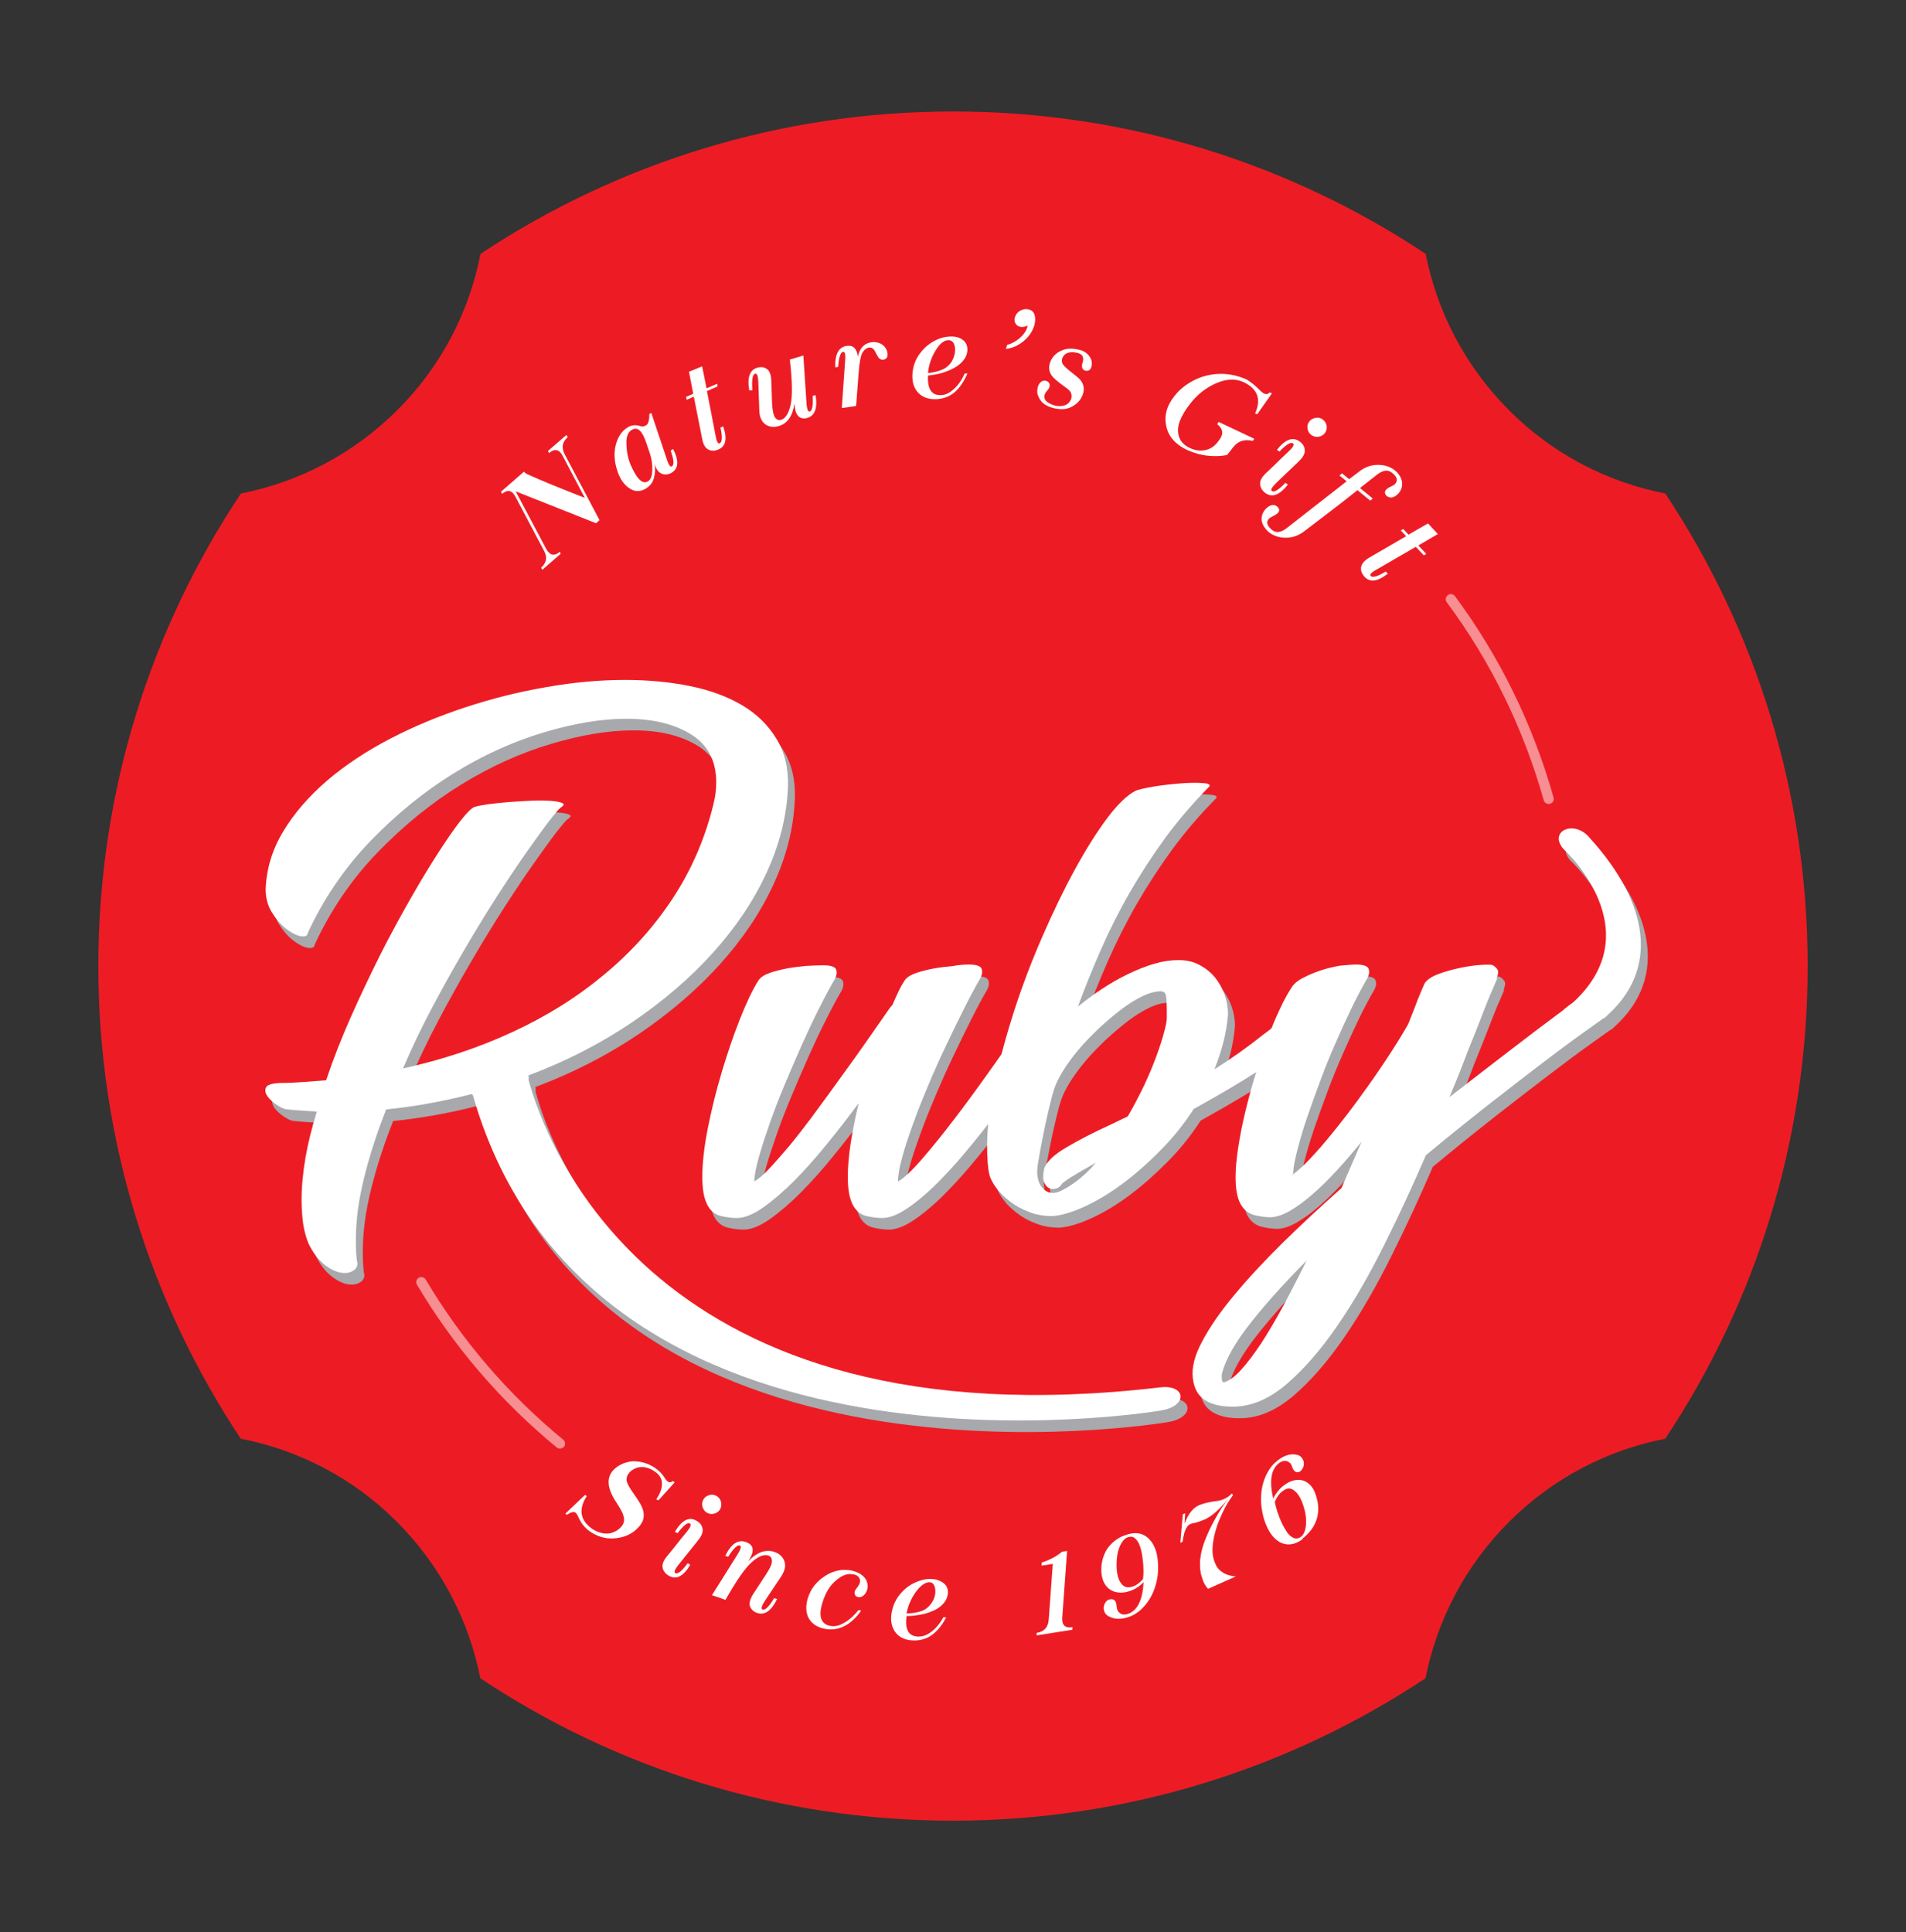 <?xml version="1.0" encoding="utf-8"?>
<!-- Generator: Adobe Illustrator 26.4.1, SVG Export Plug-In . SVG Version: 6.00 Build 0)  -->
<svg version="1.1" id="Layer_1" xmlns="http://www.w3.org/2000/svg" xmlns:xlink="http://www.w3.org/1999/xlink" x="0px" y="0px"
	 viewBox="0 0 98.65 100" style="enable-background:new 0 0 98.65 100;" xml:space="preserve">
<rect x="0" y="0" width="98.65" height="100" fill="#333333" stroke="none"/>
<style type="text/css">
	.st0{fill:#ED1C24;}
	.st1{fill:#FFFFFF;}
	.st2{fill:#A7A9AC;}
	.st3{opacity:0.5;fill:#FFFFFF;}
</style>
<g>
	<g>
		<path class="st0" d="M78.1,78.77c2.3-2.3,5.13-3.73,8.09-4.31c4.66-7.01,7.37-15.42,7.37-24.46s-2.72-17.45-7.37-24.46
			c-2.97-0.58-5.8-2.01-8.09-4.31s-3.73-5.13-4.31-8.09c-7.01-4.66-15.42-7.37-24.46-7.37s-17.45,2.72-24.46,7.37
			c-0.58,2.97-2.01,5.8-4.31,8.09s-5.13,3.73-8.09,4.31C7.8,32.55,5.09,40.96,5.09,50s2.72,17.45,7.37,24.46
			c2.97,0.58,5.8,2.01,8.09,4.31s3.73,5.13,4.31,8.09c7.01,4.66,15.42,7.37,24.46,7.37s17.45-2.72,24.46-7.37
			C74.37,83.9,75.8,81.07,78.1,78.77z"/>
		<g>
			<path class="st1" d="M27.12,24.41c0.04,0.06,0.12,0.12,0.26,0.17c0.6,0.28,1.57,0.67,2.89,1.19l-1.15-2.18
				c-0.18-0.34-0.41-0.39-0.7-0.14l-0.06-0.11l0.96-0.83l0.06,0.12c-0.28,0.24-0.33,0.53-0.16,0.87l1.81,3.42l-0.18,0.16l-4.16-1.65
				l1.58,2.98c0.19,0.34,0.42,0.39,0.7,0.15l0.05,0.1l-0.95,0.83l-0.06-0.11c0.28-0.25,0.33-0.54,0.15-0.87l-1.48-2.8
				c-0.18-0.34-0.41-0.39-0.69-0.15l-0.06-0.11L27.12,24.41z"/>
			<path class="st1" d="M33.16,22.06c0.09,0.03,0.19,0.01,0.3-0.06c0.1-0.07,0.15-0.26,0.15-0.57l0.1-0.06l0.79,2.36
				c0.09,0.3,0.18,0.44,0.26,0.41c0.14-0.05,0.13-0.33-0.05-0.82l0.13-0.08c0.32,0.63,0.28,1.04-0.12,1.25
				c-0.16,0.08-0.33,0.09-0.49,0.02c-0.16-0.08-0.28-0.25-0.35-0.51c0.05,0.26,0.03,0.51-0.04,0.76c-0.07,0.24-0.22,0.42-0.45,0.55
				c-0.28,0.15-0.55,0.14-0.8-0.03c-0.29-0.18-0.5-0.49-0.64-0.92c-0.16-0.48-0.18-0.92-0.08-1.33c0.11-0.42,0.31-0.72,0.6-0.9
				C32.66,22,32.9,21.97,33.16,22.06z M32.42,22.86c0,0.34,0.04,0.66,0.13,0.96c0.1,0.29,0.23,0.56,0.4,0.82
				c0.18,0.26,0.36,0.37,0.53,0.3c0.18-0.07,0.27-0.26,0.28-0.58c0.01-0.32-0.03-0.61-0.12-0.88l-0.21-0.62
				c-0.2-0.57-0.44-0.78-0.71-0.62C32.53,22.33,32.43,22.54,32.42,22.86z"/>
			<path class="st1" d="M36.34,18.96l0.23,1.14l0.55-0.24L37.14,20l-0.55,0.24l0.44,2.27c0.05,0.31,0.12,0.46,0.2,0.44
				c0.15-0.04,0.17-0.31,0.06-0.82l0.14-0.06c0.23,0.66,0.13,1.06-0.29,1.21c-0.18,0.07-0.34,0.06-0.49-0.02
				c-0.15-0.08-0.26-0.27-0.31-0.56l-0.43-2.17l-0.37,0.16l-0.03-0.15l0.37-0.16l-0.22-1.14L36.34,18.96z"/>
			<path class="st1" d="M41.12,20.87c-0.09,0.65-0.36,1.05-0.81,1.18c-0.27,0.08-0.5,0.05-0.7-0.09c-0.19-0.14-0.3-0.38-0.31-0.71
				l-0.05-1.44c-0.01-0.32-0.06-0.48-0.15-0.47c-0.15,0.02-0.2,0.3-0.16,0.86l-0.16,0.01c-0.12-0.7,0.03-1.09,0.46-1.19
				c0.19-0.04,0.34-0.01,0.47,0.09c0.13,0.1,0.2,0.3,0.21,0.6l0.04,1.16c0.02,0.39,0.08,0.65,0.18,0.77
				c0.09,0.11,0.21,0.13,0.36,0.06c0.19-0.1,0.33-0.35,0.42-0.75c0.1-0.44,0.09-1.22-0.04-2.34l0.7-0.21l0.16,2.44
				c0.02,0.31,0.07,0.46,0.15,0.46c0.15-0.01,0.2-0.28,0.17-0.81l0.15-0.04c0.12,0.71-0.05,1.11-0.5,1.2
				C41.34,21.7,41.14,21.45,41.12,20.87z"/>
			<path class="st1" d="M44.4,18.46c0.08-0.36,0.25-0.6,0.52-0.7c0.16-0.06,0.31-0.07,0.46-0.04c0.16,0.03,0.29,0.1,0.39,0.21
				c0.08,0.09,0.14,0.19,0.16,0.32c0.02,0.11,0.01,0.19-0.03,0.26c-0.04,0.06-0.11,0.1-0.21,0.11c-0.08,0-0.14-0.03-0.2-0.09
				c-0.03-0.04-0.08-0.11-0.13-0.21c-0.06-0.13-0.11-0.21-0.15-0.25c-0.07-0.07-0.15-0.1-0.23-0.08c-0.13,0.02-0.24,0.1-0.33,0.24
				c-0.1,0.16-0.17,0.52-0.21,1.08l-0.13,1.7l-0.74,0.11l0.17-2.43c0.03-0.31,0-0.47-0.08-0.48c-0.15-0.01-0.24,0.25-0.28,0.78
				l-0.15,0.02c-0.02-0.68,0.18-1.06,0.61-1.11C44.17,17.86,44.35,18.05,44.4,18.46z"/>
			<path class="st1" d="M49.8,17.57c0.18,0.12,0.27,0.29,0.27,0.52c0,0.2-0.07,0.39-0.2,0.55c-0.12,0.16-0.29,0.3-0.5,0.41
				c-0.2,0.11-0.41,0.19-0.64,0.26c-0.22,0.06-0.46,0.1-0.7,0.13c-0.03,0.61,0.14,0.95,0.51,1c0.27,0.04,0.52-0.04,0.74-0.23
				c0.26-0.2,0.48-0.5,0.65-0.88l0.14,0c-0.18,0.42-0.4,0.75-0.67,0.98c-0.27,0.22-0.59,0.34-0.97,0.35
				c-0.43,0.01-0.76-0.13-0.98-0.42c-0.21-0.28-0.27-0.65-0.2-1.1c0.07-0.44,0.29-0.83,0.66-1.18c0.17-0.15,0.36-0.28,0.58-0.38
				c0.22-0.1,0.43-0.15,0.63-0.16C49.4,17.4,49.63,17.45,49.8,17.57z M48.4,18.18c-0.21,0.35-0.33,0.73-0.37,1.13
				c0.28-0.03,0.53-0.09,0.74-0.18c0.21-0.09,0.38-0.24,0.5-0.44c0.15-0.28,0.2-0.54,0.14-0.79c-0.06-0.22-0.18-0.31-0.36-0.29
				C48.83,17.62,48.61,17.82,48.4,18.18z"/>
			<path class="st1" d="M53.15,16c0.11,0.01,0.19,0.04,0.26,0.09c0.12,0.1,0.17,0.25,0.17,0.46c-0.01,0.21-0.07,0.43-0.2,0.64
				c-0.14,0.24-0.34,0.44-0.58,0.6c-0.23,0.15-0.48,0.24-0.74,0.27l0.07-0.21c0.19-0.05,0.37-0.14,0.53-0.26
				c0.18-0.13,0.32-0.28,0.41-0.43c0.04-0.06,0.07-0.13,0.1-0.22c0.02-0.08,0-0.1-0.06-0.06c-0.08,0.03-0.17,0.05-0.25,0.04
				c-0.13-0.01-0.22-0.06-0.29-0.16c-0.07-0.1-0.08-0.22-0.04-0.34c0.04-0.14,0.12-0.24,0.24-0.32C52.9,16.02,53.02,15.99,53.15,16z
				"/>
			<path class="st1" d="M56.36,18.41c0.09,0.11,0.14,0.23,0.15,0.36c0.01,0.1-0.01,0.2-0.05,0.29c-0.05,0.1-0.13,0.14-0.25,0.13
				c-0.13-0.02-0.2-0.1-0.21-0.22c0-0.05,0-0.11,0.03-0.2c0.03-0.09,0.04-0.17,0.03-0.21c0-0.08-0.03-0.14-0.07-0.18
				c-0.08-0.08-0.2-0.12-0.35-0.14c-0.29-0.04-0.49,0.03-0.61,0.2c-0.08,0.13-0.09,0.26-0.04,0.38c0.06,0.1,0.2,0.24,0.44,0.43
				c0.26,0.2,0.43,0.34,0.49,0.42c0.21,0.26,0.23,0.55,0.06,0.89c-0.13,0.24-0.34,0.43-0.64,0.55c-0.18,0.07-0.4,0.09-0.67,0.04
				c-0.34-0.06-0.59-0.18-0.75-0.35c-0.1-0.12-0.17-0.24-0.21-0.37c-0.04-0.12-0.03-0.26,0.01-0.42c0.04-0.12,0.1-0.2,0.18-0.26
				c0.07-0.05,0.15-0.06,0.24-0.04c0.07,0.02,0.13,0.06,0.16,0.12c0.04,0.05,0.04,0.13,0.01,0.22c-0.02,0.06-0.06,0.12-0.14,0.2
				c-0.06,0.07-0.09,0.14-0.11,0.21c-0.02,0.08,0,0.16,0.04,0.24c0.06,0.09,0.18,0.17,0.35,0.24c0.2,0.08,0.39,0.1,0.57,0.06
				c0.17-0.03,0.29-0.12,0.37-0.25c0.07-0.11,0.09-0.22,0.06-0.35c-0.01-0.08-0.07-0.17-0.18-0.26c-0.04-0.03-0.17-0.13-0.4-0.3
				c-0.12-0.09-0.23-0.18-0.32-0.27c-0.28-0.27-0.32-0.59-0.14-0.95c0.12-0.22,0.3-0.38,0.54-0.48c0.25-0.11,0.53-0.12,0.84-0.05
				C56.04,18.13,56.23,18.24,56.36,18.41z"/>
			<path class="st1" d="M65.24,20.23c0.19,0.19,0.35,0.22,0.48,0.08l0.11,0.05l-0.76,1.08l-0.11-0.04c0.33-0.73,0.14-1.27-0.59-1.62
				c-0.4-0.19-0.88-0.18-1.41,0.05c-0.52,0.22-0.97,0.57-1.35,1.05c-0.25,0.32-0.43,0.62-0.55,0.92c-0.1,0.28-0.12,0.54-0.04,0.8
				c0.08,0.25,0.26,0.44,0.55,0.58c0.27,0.13,0.53,0.17,0.79,0.12c0.26-0.05,0.47-0.18,0.64-0.39l0.1-0.13
				c0.24-0.31,0.21-0.58-0.1-0.83l0.08-0.11l1.84,0.87l-0.08,0.11c-0.42-0.1-0.75,0-1,0.31l-0.33,0.42
				c-0.31,0.06-0.63,0.07-0.95,0.04c-0.36-0.03-0.72-0.13-1.07-0.28c-0.62-0.28-1-0.69-1.12-1.23c-0.13-0.54,0.01-1.08,0.43-1.6
				c0.26-0.33,0.6-0.6,1.02-0.81c0.4-0.2,0.84-0.31,1.32-0.32c0.47-0.01,0.93,0.09,1.38,0.29C64.72,19.76,64.97,19.95,65.24,20.23z"
				/>
			<path class="st1" d="M66.69,23.37c0.23-0.21,0.31-0.35,0.24-0.41c-0.1-0.11-0.34,0.03-0.71,0.41l-0.13-0.09
				c0.44-0.55,0.83-0.69,1.19-0.42c0.15,0.11,0.24,0.26,0.25,0.43c0.02,0.17-0.08,0.37-0.3,0.58l-1.17,1.12
				c-0.22,0.22-0.31,0.35-0.24,0.41c0.11,0.11,0.34-0.03,0.71-0.41l0.13,0.09c-0.44,0.55-0.83,0.7-1.19,0.42
				c-0.15-0.12-0.23-0.26-0.25-0.43c-0.02-0.18,0.08-0.37,0.3-0.58c0.33-0.31,0.59-0.56,0.78-0.75L66.69,23.37z M68.59,22.39
				c-0.07,0.11-0.18,0.18-0.32,0.21c-0.14,0.03-0.26,0-0.38-0.07c-0.11-0.08-0.18-0.18-0.21-0.32c-0.03-0.14-0.01-0.26,0.07-0.37
				c0.07-0.11,0.18-0.18,0.32-0.21c0.14-0.03,0.26-0.01,0.38,0.07c0.11,0.08,0.18,0.18,0.21,0.32
				C68.69,22.15,68.66,22.28,68.59,22.39z"/>
			<path class="st1" d="M67.54,27.47c-0.3,0.24-0.63,0.36-0.98,0.36c-0.34,0-0.63-0.09-0.88-0.28c-0.14-0.12-0.25-0.26-0.32-0.41
				c-0.06-0.14-0.08-0.28-0.05-0.43c0.04-0.15,0.1-0.27,0.21-0.38c0.09-0.09,0.18-0.15,0.28-0.18c0.12-0.03,0.22-0.01,0.32,0.08
				c0.09,0.09,0.11,0.17,0.06,0.26c-0.04,0.08-0.14,0.15-0.29,0.22c-0.1,0.05-0.18,0.1-0.22,0.14c-0.06,0.08-0.09,0.15-0.08,0.23
				c0.02,0.12,0.11,0.24,0.25,0.35c0.21,0.17,0.47,0.13,0.76-0.1l3.1-2.42l-0.37-0.3l0.13-0.11l0.37,0.3l0.5-0.38
				c0.3-0.24,0.63-0.36,0.98-0.36c0.35,0,0.64,0.09,0.88,0.28c0.15,0.12,0.26,0.26,0.32,0.41c0.06,0.14,0.08,0.28,0.05,0.43
				c-0.03,0.15-0.1,0.28-0.2,0.38c-0.09,0.09-0.18,0.15-0.28,0.18c-0.12,0.03-0.22,0-0.32-0.08c-0.08-0.09-0.1-0.17-0.06-0.26
				c0.04-0.07,0.14-0.15,0.29-0.22c0.11-0.05,0.18-0.09,0.22-0.14c0.07-0.07,0.09-0.15,0.08-0.23c-0.01-0.12-0.1-0.23-0.25-0.35
				c-0.21-0.16-0.46-0.13-0.76,0.1l-0.89,0.7l0.66,0.54l-0.13,0.11l-0.66-0.54l-0.94,0.74L67.54,27.47z"/>
			<path class="st1" d="M74.42,27.64l-1.01,0.59l0.41,0.44l-0.13,0.07l-0.41-0.44l-2,1.16c-0.28,0.15-0.39,0.26-0.35,0.33
				c0.08,0.13,0.35,0.06,0.79-0.21l0.11,0.11c-0.55,0.43-0.96,0.47-1.24,0.12c-0.12-0.15-0.17-0.3-0.14-0.47
				c0.03-0.17,0.17-0.33,0.42-0.48l1.91-1.11l-0.28-0.3l0.13-0.07l0.27,0.29l1.01-0.58L74.42,27.64z"/>
		</g>
		<g>
			<path class="st0" d="M85.96,49.27c0.14-2.08-0.86-4.36-2.88-6.58c-0.53-0.64-1.32-0.97-2.06-0.84c-0.62,0.1-1.11,0.49-1.3,1.04
				c-0.2,0.57-0.05,1.21,0.42,1.75l0.08,0.08c0.02,0.02,1.99,1.85,1.84,3.9c-0.06,0.89-0.54,1.74-1.41,2.53
				c-0.12,0.08-0.24,0.17-0.36,0.27c-0.1,0.09-0.2,0.16-0.31,0.25c-0.15,0.11-0.32,0.24-0.5,0.37l-2.02,1.39
				c0.08-0.21,0.16-0.41,0.24-0.61c0.24-0.61,0.48-1.18,0.71-1.72l0.09-0.2v-0.14c0.04-0.14,0.06-0.29,0.06-0.44
				c0-0.13-0.02-0.28-0.08-0.44l-0.01-0.28h-0.13c-0.11-0.17-0.29-0.35-0.54-0.51l-0.12-0.08l-0.13-0.04
				c-0.24-0.08-0.53-0.1-1.01-0.06c-0.36,0.03-0.75,0.08-1.18,0.17c-0.43,0.09-0.86,0.2-1.26,0.35c-0.56,0.21-0.96,0.48-1.22,0.84
				l-0.04,0.06c-0.05,0.08-0.09,0.16-0.27,0.59c-0.12,0.28-0.24,0.58-0.34,0.87c-0.09,0.23-0.2,0.49-0.3,0.76
				c-0.01,0.02-0.03,0.04-0.04,0.07c-0.29,0.51-0.65,1.07-1.05,1.67c-0.39,0.59-0.83,1.21-1.29,1.85c-0.12,0.17-0.25,0.34-0.37,0.5
				c0.04-0.12,0.09-0.24,0.14-0.36c0.25-0.66,0.51-1.3,0.78-1.91c0.27-0.61,0.54-1.21,0.82-1.79c0.27-0.55,0.52-1.03,0.76-1.43
				c0.29-0.53,0.25-0.99,0.15-1.3c-0.14-0.44-0.54-0.97-1.66-0.97c-0.31,0-0.65,0.04-1.06,0.11c-0.38,0.07-0.76,0.17-1.13,0.29
				c-0.38,0.12-0.73,0.27-1.04,0.43c-0.41,0.21-0.71,0.45-0.94,0.78c-0.24,0.36-0.48,0.79-0.73,1.32c-0.12,0.26-0.24,0.54-0.36,0.83
				c-0.08,0.06-0.16,0.13-0.23,0.19c-0.02,0.02-0.05,0.04-0.07,0.06c0.01-0.09,0.02-0.18,0.02-0.26l0-0.08
				c0-0.47-0.08-0.94-0.25-1.39c-0.16-0.45-0.39-0.85-0.68-1.2c-0.3-0.36-0.68-0.67-1.12-0.9c-0.86-0.46-1.96-0.48-3.13-0.14
				c-0.47,0.14-0.96,0.33-1.44,0.56c0.41-0.92,0.88-1.84,1.39-2.74c0.54-0.94,1.14-1.86,1.79-2.75c0.64-0.87,1.35-1.71,2.09-2.45
				c0.35-0.33,0.48-0.8,0.33-1.23c-0.17-0.49-0.6-0.75-1.26-0.8c-0.38-0.03-0.83-0.02-1.36,0.02c-0.5,0.04-1.01,0.1-1.49,0.18
				c-0.73,0.12-0.99,0.21-1.18,0.3c-0.58,0.29-1.18,0.85-1.83,1.72c-0.57,0.76-1.16,1.69-1.75,2.78c-0.58,1.07-1.16,2.26-1.72,3.55
				c-0.56,1.29-1.07,2.62-1.49,3.94c-0.23,0.7-0.43,1.39-0.61,2.06c-0.19,0.27-0.38,0.54-0.59,0.84c-0.45,0.64-0.93,1.29-1.41,1.92
				c0.04-0.1,0.08-0.2,0.12-0.3c0.29-0.69,0.59-1.37,0.91-2.03c0.31-0.66,0.62-1.29,0.91-1.87c0.29-0.57,0.55-1.05,0.79-1.47
				c0.3-0.53,0.25-1,0.16-1.3c-0.14-0.44-0.54-0.97-1.66-0.97c-0.26,0-0.58,0.01-0.94,0.04c-0.37,0.03-0.75,0.07-1.12,0.14
				c-0.37,0.07-0.72,0.16-1.04,0.27c-0.48,0.16-0.84,0.41-1.11,0.78c-0.14,0.21-0.27,0.45-0.39,0.7c-0.09,0.19-0.18,0.39-0.28,0.61
				c-0.1,0.13-0.21,0.29-0.35,0.48c-0.16,0.23-0.34,0.5-0.57,0.83c-0.28,0.41-0.59,0.86-0.95,1.36c-0.36,0.51-0.74,1.03-1.13,1.57
				c-0.25,0.34-0.5,0.69-0.75,1.03c0.03-0.06,0.05-0.13,0.08-0.19c0.29-0.69,0.58-1.36,0.87-2.02c0.29-0.65,0.59-1.28,0.88-1.85
				c0.29-0.57,0.55-1.06,0.79-1.47c0.29-0.53,0.25-1,0.16-1.3c-0.14-0.44-0.53-0.97-1.66-0.97c-0.26,0-0.58,0.01-0.94,0.04
				c-0.37,0.03-0.75,0.07-1.12,0.14c-0.37,0.07-0.72,0.16-1.04,0.27c-0.48,0.16-0.84,0.41-1.08,0.73l-0.04,0.06
				c-0.36,0.56-0.71,1.29-1.07,2.22c-0.35,0.89-0.67,1.84-0.97,2.84c-0.3,1.01-0.55,2.02-0.74,3.01c-0.2,1.03-0.3,1.94-0.3,2.7
				c0,0.37,0.02,0.69,0.07,0.97c0.05,0.34,0.15,0.66,0.3,0.95c0.31,0.59,0.8,0.98,1.41,1.12c0.39,0.09,0.72,0.13,1.03,0.13
				c0.62,0,1.26-0.24,1.96-0.72c0.56-0.39,1.16-0.9,1.76-1.5c0.33-0.33,0.66-0.68,0.99-1.06c0,0.04,0,0.08,0,0.12
				c0,0.36,0.02,0.69,0.07,0.97c0.05,0.35,0.15,0.66,0.3,0.95c0.31,0.59,0.8,0.98,1.41,1.12c0.39,0.09,0.72,0.13,1.03,0.13
				c0.57,0,1.15-0.2,1.79-0.61c0.51-0.33,1.05-0.77,1.6-1.3c0.37-0.36,0.75-0.77,1.14-1.2c0.02,0.08,0.03,0.16,0.05,0.24
				c0.09,0.3,0.26,0.62,0.51,0.95c0.24,0.31,0.54,0.61,0.89,0.88c0.36,0.27,0.77,0.5,1.24,0.68c0.49,0.19,1.04,0.29,1.61,0.29h0.05
				l0.05,0c0.61-0.06,1.27-0.25,2.01-0.6c0.69-0.32,1.4-0.75,2.12-1.27c0.71-0.52,1.41-1.13,2.09-1.83c0.63-0.64,1.2-1.34,1.71-2.09
				c0.26-0.15,0.53-0.3,0.8-0.45c-0.11,0.51-0.21,1-0.29,1.48c-0.1,0.64-0.15,1.22-0.15,1.73c0,0.33,0.02,0.64,0.07,0.93
				c0.06,0.36,0.16,0.68,0.31,0.95c0.31,0.56,0.79,0.93,1.38,1.08c0.19,0.05,0.37,0.08,0.54,0.11c-0.81,0.81-1.53,1.6-2.15,2.36
				c-0.75,0.91-1.35,1.78-1.77,2.57c-0.35,0.66-0.54,1.27-0.6,1.82c-0.21-0.03-0.43-0.04-0.68-0.02l-0.01,0
				c-2.27,0.27-4.38,0.39-6.35,0.39c-18.63,0-23.82-11.12-25.04-14.85c1.69-0.7,3.27-1.54,4.71-2.52c1.68-1.14,3.16-2.41,4.39-3.78
				c1.24-1.38,2.24-2.86,2.95-4.41c0.73-1.57,1.13-3.19,1.19-4.8c0.05-1.18-0.2-2.23-0.74-3.11c-0.52-0.85-1.24-1.56-2.14-2.09
				c-0.85-0.51-1.87-0.88-3.02-1.12c-2.29-0.47-5-0.45-7.82,0.04c-1.45,0.25-2.91,0.61-4.33,1.08c-1.42,0.47-2.79,1.04-4.07,1.7
				c-1.3,0.67-2.47,1.45-3.47,2.3c-1.03,0.88-1.86,1.85-2.49,2.88c-0.66,1.09-1.02,2.27-1.06,3.53c0,0.63,0.15,1.21,0.46,1.72
				c0.27,0.45,0.58,0.82,0.94,1.11c0.11,0.09,0.22,0.17,0.33,0.24l-1.32,2.89l3.21-2.6c0.28-0.15,0.48-0.38,0.59-0.64l0.1-0.24
				c0.77-1.59,1.76-3.01,2.94-4.24c1.14-1.18,2.36-2.2,3.64-3.04c-0.16,0.15-0.33,0.35-0.52,0.59c-0.35,0.44-0.75,1.02-1.2,1.72
				c-0.45,0.69-0.94,1.51-1.47,2.42c-0.53,0.93-1.07,1.92-1.6,2.96c-0.53,1.05-1.05,2.14-1.54,3.26c-0.4,0.91-0.77,1.82-1.09,2.73
				l-0.5,0.04c-0.36,0.03-0.74,0.04-1.16,0.04c-0.31,0.01-1.25,0.05-1.62,0.83c-0.23,0.48-0.17,1.03,0.16,1.49
				c0.19,0.27,0.44,0.51,0.75,0.72c0.35,0.24,0.64,0.36,0.94,0.4c0.12,0.01,0.24,0.03,0.36,0.04c-0.11,0.43-0.19,0.85-0.26,1.26
				c-0.14,0.82-0.21,1.61-0.21,2.35c0,0.49,0.03,0.96,0.09,1.38c0.07,0.47,0.19,0.9,0.35,1.29l0.02,0.05
				c0.29,0.59,0.64,1.06,1.04,1.39c0.41,0.34,0.83,0.56,1.25,0.66c0.5,0.12,0.96,0.07,1.37-0.13c0.54-0.27,0.86-0.77,0.86-1.35
				l-0.02-0.2c-0.03-0.15-0.05-0.3-0.05-0.47c-0.01-0.2-0.01-0.39-0.01-0.59c0-0.87,0.13-1.85,0.39-2.9
				c0.22-0.91,0.52-1.87,0.89-2.85c1-0.12,2-0.3,3-0.52c2.82,8.62,9.94,14.14,20.63,16c3.02,0.53,5.93,0.69,8.41,0.69
				c4.1,0,7.03-0.46,7.41-0.52c0.7-0.08,1.19-0.34,1.5-0.66c0.03,0.02,0.06,0.04,0.09,0.06c0.52,0.32,1.17,0.47,1.97,0.47
				c0.05,0,0.1,0,0.15,0c1.16-0.04,2.28-0.52,3.34-1.44c0.94-0.82,1.87-1.88,2.76-3.17c0.87-1.25,1.7-2.69,2.49-4.26
				c0.73-1.47,1.44-3,2.11-4.53c1-0.83,2-1.63,2.97-2.39c1.03-0.81,1.97-1.54,2.81-2.17c0.83-0.63,1.54-1.16,2.1-1.56
				c0.37-0.26,0.64-0.46,0.85-0.6l0.05,0l0.3-0.25c0,0,0,0,0.01,0c0.08-0.06,0.15-0.12,0.21-0.19
				C85.15,52.16,85.86,50.78,85.96,49.27z M55.17,58.19c0.09-0.39,0.19-0.81,0.3-1.25l0.08-0.28c0.03-0.09,0.1-0.3,0.33-0.66
				c0.2-0.32,0.45-0.65,0.73-0.99c0.29-0.35,0.62-0.69,0.98-1.02c0.36-0.34,0.73-0.64,1.08-0.91c0.23-0.17,0.45-0.32,0.67-0.44v0.06
				c0,0-0.01,0.12-0.1,0.46c-0.09,0.32-0.21,0.7-0.37,1.13c-0.16,0.44-0.36,0.92-0.6,1.42c-0.19,0.42-0.41,0.84-0.65,1.27
				l-0.51,0.24C56.36,57.57,55.72,57.89,55.17,58.19z M36.03,40.49c0,0.13-0.01,0.27-0.02,0.42c-0.01,0.13-0.04,0.28-0.09,0.45
				c-0.4,1.64-1.06,3.17-1.96,4.54c-0.91,1.38-2.04,2.64-3.36,3.73c-1.33,1.1-2.85,2.05-4.51,2.83c-1.06,0.49-2.19,0.92-3.36,1.27
				c0.17-0.35,0.36-0.71,0.54-1.06c0.55-1.04,1.12-2.06,1.69-3.03c0.57-0.97,1.13-1.89,1.69-2.75c0.56-0.86,1.06-1.62,1.51-2.25
				c0.44-0.63,0.82-1.15,1.12-1.53c0.23-0.3,0.34-0.43,0.39-0.48c0.52-0.36,0.57-0.82,0.56-1.06c-0.02-0.41-0.27-0.77-0.66-0.96
				c-0.24-0.11-0.53-0.18-0.95-0.21c-0.32-0.03-0.69-0.03-1.12-0.01c-0.4,0.02-0.79,0.04-1.19,0.07c-0.41,0.03-0.78,0.07-1.13,0.12
				c-0.36,0.05-0.63,0.1-0.83,0.16c1.34-0.8,2.72-1.41,4.1-1.82c2.91-0.87,5.38-0.89,6.79-0.01C35.78,39.25,36.03,39.74,36.03,40.49
				z"/>
			<g>
				<path class="st2" d="M50.5,50.52c0.39,0,0.61,0.08,0.66,0.23c0.05,0.15,0.02,0.31-0.07,0.48c-0.24,0.41-0.51,0.91-0.81,1.51
					c-0.3,0.59-0.61,1.23-0.93,1.9c-0.32,0.67-0.63,1.36-0.93,2.07c-0.3,0.71-0.57,1.38-0.8,2.02c-0.23,0.64-0.43,1.22-0.57,1.75
					c-0.15,0.53-0.22,0.95-0.22,1.27c0.3-0.17,0.71-0.55,1.23-1.15c0.52-0.6,1.08-1.29,1.68-2.08c0.6-0.78,1.19-1.59,1.78-2.42
					c0.59-0.83,1.1-1.55,1.53-2.16c0.28-0.4,0.52-0.73,0.72-1.02c0.2-0.28,0.31-0.44,0.35-0.47c0.11-0.08,0.24-0.1,0.38-0.07
					c0.14,0.03,0.28,0.09,0.41,0.18c0.13,0.09,0.24,0.2,0.34,0.32c0.09,0.12,0.13,0.23,0.11,0.32c0,0.02-0.1,0.18-0.29,0.48
					c-0.2,0.3-0.46,0.7-0.79,1.2c-0.33,0.5-0.71,1.05-1.14,1.67c-0.43,0.62-0.89,1.25-1.39,1.9c-0.5,0.65-1.01,1.28-1.53,1.9
					c-0.52,0.62-1.04,1.17-1.54,1.66c-0.51,0.49-0.99,0.88-1.45,1.18c-0.46,0.3-0.87,0.45-1.22,0.45c-0.22,0-0.49-0.03-0.8-0.1
					c-0.31-0.07-0.55-0.26-0.72-0.58c-0.09-0.18-0.16-0.39-0.2-0.63c-0.04-0.24-0.06-0.51-0.06-0.81c0-0.52,0.05-1.1,0.15-1.76
					c0.1-0.65,0.24-1.34,0.41-2.06c-0.52,0.7-1.07,1.41-1.64,2.11c-0.57,0.71-1.14,1.34-1.7,1.91c-0.56,0.56-1.1,1.02-1.61,1.38
					c-0.51,0.36-0.97,0.54-1.36,0.54c-0.22,0-0.49-0.03-0.8-0.1c-0.31-0.07-0.55-0.26-0.72-0.58c-0.09-0.18-0.16-0.39-0.2-0.63
					c-0.04-0.24-0.06-0.51-0.06-0.81c0-0.7,0.09-1.53,0.28-2.5c0.19-0.97,0.43-1.94,0.72-2.91c0.29-0.97,0.6-1.89,0.94-2.75
					c0.34-0.86,0.66-1.54,0.98-2.04c0.11-0.15,0.3-0.27,0.58-0.37c0.27-0.09,0.57-0.17,0.9-0.23c0.33-0.06,0.66-0.1,1-0.13
					c0.34-0.02,0.63-0.03,0.87-0.03c0.39,0,0.61,0.08,0.66,0.23c0.05,0.15,0.02,0.31-0.07,0.48c-0.24,0.41-0.51,0.91-0.81,1.51
					c-0.3,0.59-0.6,1.23-0.9,1.9c-0.3,0.67-0.59,1.35-0.88,2.04c-0.29,0.69-0.55,1.36-0.77,1.99c-0.22,0.63-0.41,1.21-0.56,1.73
					c-0.15,0.52-0.23,0.93-0.25,1.23v0.07c0.21-0.11,0.46-0.32,0.76-0.64c0.3-0.32,0.63-0.7,1-1.13c0.36-0.43,0.74-0.92,1.14-1.45
					c0.39-0.53,0.79-1.07,1.18-1.61c0.39-0.54,0.77-1.07,1.14-1.58c0.36-0.51,0.69-0.97,0.97-1.38c0.22-0.32,0.42-0.6,0.58-0.83
					c0.16-0.24,0.28-0.41,0.38-0.51c0.11-0.26,0.22-0.49,0.32-0.71c0.1-0.21,0.21-0.4,0.32-0.57c0.11-0.15,0.3-0.27,0.58-0.37
					c0.27-0.09,0.57-0.17,0.9-0.23c0.33-0.06,0.66-0.1,1-0.13C49.97,50.53,50.26,50.52,50.5,50.52z"/>
				<path class="st2" d="M68.01,52.08c0.06-0.06,0.17-0.09,0.34-0.08c0.17,0.01,0.33,0.04,0.49,0.1c0.16,0.06,0.29,0.14,0.39,0.23
					c0.1,0.09,0.13,0.19,0.07,0.3c-0.26,0.44-0.64,0.89-1.14,1.35c-0.5,0.46-1.06,0.92-1.7,1.37s-1.33,0.91-2.08,1.36
					c-0.75,0.45-1.5,0.88-2.24,1.29c-0.5,0.78-1.08,1.5-1.73,2.15s-1.3,1.23-1.96,1.72c-0.66,0.49-1.31,0.88-1.94,1.17
					c-0.63,0.29-1.18,0.46-1.67,0.5c-0.45,0-0.86-0.07-1.23-0.22c-0.37-0.14-0.7-0.32-0.98-0.54c-0.28-0.21-0.51-0.44-0.69-0.68
					c-0.18-0.24-0.29-0.45-0.35-0.63c-0.06-0.21-0.09-0.45-0.11-0.71c-0.02-0.26-0.03-0.53-0.03-0.82c0-0.96,0.13-2.05,0.39-3.27
					c0.26-1.22,0.6-2.48,1.02-3.78c0.42-1.3,0.91-2.58,1.46-3.84c0.55-1.26,1.11-2.42,1.68-3.46c0.57-1.04,1.13-1.93,1.67-2.65
					c0.54-0.72,1.03-1.19,1.46-1.41c0.13-0.06,0.43-0.13,0.88-0.21c0.46-0.08,0.93-0.13,1.4-0.17c0.48-0.04,0.88-0.05,1.21-0.02
					c0.33,0.02,0.43,0.1,0.29,0.22c-0.8,0.81-1.54,1.67-2.22,2.59c-0.67,0.92-1.29,1.87-1.85,2.84c-0.56,0.97-1.06,1.97-1.5,2.97
					c-0.44,1.01-0.84,1.99-1.19,2.95c0.39-0.32,0.81-0.63,1.25-0.92c0.44-0.29,0.89-0.55,1.35-0.77c0.46-0.22,0.91-0.4,1.35-0.53
					c0.44-0.13,0.86-0.19,1.25-0.19c0.41,0,0.78,0.08,1.09,0.25c0.32,0.17,0.58,0.38,0.8,0.64c0.21,0.26,0.38,0.56,0.5,0.89
					c0.12,0.34,0.18,0.68,0.18,1.03c-0.04,0.49-0.12,0.97-0.24,1.44c-0.12,0.47-0.28,0.94-0.46,1.4c0.82-0.52,1.64-1.09,2.44-1.73
					C66.49,53.61,67.26,52.89,68.01,52.08z M54.82,57.26c-0.19,0.73-0.34,1.4-0.46,2c-0.12,0.6-0.22,1.12-0.29,1.57
					c-0.09,0.56-0.01,0.99,0.25,1.27c0.26,0.28,0.6,0.32,1.01,0.1c0.62-0.32,1.2-0.79,1.74-1.42c-0.52,0.29-0.94,0.53-1.26,0.73
					c-0.32,0.2-0.5,0.34-0.53,0.41c-0.06,0.09-0.15,0.16-0.27,0.19c-0.12,0.04-0.24,0.03-0.35-0.01c-0.11-0.05-0.2-0.15-0.27-0.32
					c-0.07-0.17-0.06-0.41,0.01-0.73c0.15-0.35,0.53-0.71,1.15-1.07c0.62-0.37,1.4-0.77,2.36-1.21l0.81-0.39
					c0.32-0.55,0.6-1.09,0.86-1.63c0.25-0.54,0.46-1.04,0.63-1.51c0.17-0.46,0.3-0.87,0.39-1.21c0.09-0.34,0.14-0.58,0.14-0.72
					v-0.46c0-0.26-0.01-0.48-0.03-0.65c-0.02-0.17-0.09-0.27-0.22-0.29c-0.28-0.02-0.6,0.06-0.97,0.23
					c-0.36,0.17-0.74,0.4-1.12,0.69c-0.38,0.29-0.77,0.62-1.16,0.98c-0.39,0.37-0.75,0.74-1.07,1.12c-0.32,0.38-0.59,0.75-0.81,1.11
					c-0.22,0.36-0.37,0.67-0.45,0.93L54.82,57.26z"/>
				<path class="st2" d="M70.54,50.52c0.39,0,0.61,0.08,0.66,0.23c0.05,0.15,0.02,0.31-0.07,0.48c-0.24,0.41-0.51,0.91-0.79,1.49
					c-0.28,0.58-0.56,1.19-0.84,1.83c-0.28,0.64-0.55,1.29-0.8,1.97c-0.25,0.67-0.48,1.31-0.69,1.92c-0.21,0.61-0.37,1.17-0.5,1.67
					c-0.13,0.5-0.21,0.91-0.22,1.21c0,0.02-0.02,0.04-0.06,0.07v0.02c0.22-0.14,0.53-0.41,0.91-0.81c0.38-0.4,0.8-0.88,1.25-1.44
					c0.45-0.56,0.91-1.15,1.37-1.79c0.47-0.64,0.91-1.27,1.32-1.89c0.41-0.62,0.77-1.19,1.08-1.73c0.31-0.53,0.53-0.97,0.66-1.3
					c0.04-0.09,0.14-0.12,0.31-0.09c0.17,0.03,0.35,0.1,0.53,0.19c0.19,0.1,0.36,0.21,0.51,0.33c0.15,0.12,0.22,0.23,0.22,0.32
					c0,0.03-0.13,0.25-0.39,0.65c-0.26,0.4-0.6,0.92-1.02,1.54c-0.42,0.62-0.91,1.32-1.46,2.08c-0.55,0.76-1.13,1.51-1.73,2.24
					c0.58-1.39,1.11-2.69,1.59-3.91c0.48-1.22,0.87-2.22,1.19-3.02c0.11-0.3,0.22-0.59,0.34-0.86c0.11-0.27,0.18-0.41,0.2-0.45
					c0.13-0.18,0.37-0.34,0.73-0.47c0.36-0.13,0.72-0.23,1.11-0.31c0.38-0.08,0.73-0.13,1.05-0.15c0.32-0.02,0.52-0.02,0.62,0.01
					c0.19,0.12,0.28,0.24,0.28,0.35c0,0.11-0.03,0.22-0.08,0.33c0.02,0,0.03,0.01,0.03,0.02c-0.24,0.55-0.49,1.13-0.73,1.76
					c-0.24,0.62-0.5,1.29-0.79,1.99c-0.15,0.4-0.3,0.79-0.46,1.19c-0.16,0.4-0.32,0.79-0.49,1.19c1.18-0.91,2.25-1.74,3.23-2.49
					c0.97-0.75,1.77-1.35,2.38-1.8c0.11-0.08,0.24-0.17,0.38-0.3c0.14-0.12,0.28-0.22,0.41-0.3c0.28-0.15,0.56-0.22,0.83-0.21
					c0.27,0.02,0.49,0.08,0.66,0.19c0.17,0.11,0.28,0.25,0.32,0.4c0.05,0.15-0.01,0.28-0.18,0.39c-0.17,0.12-0.54,0.39-1.12,0.8
					c-0.58,0.41-1.29,0.94-2.13,1.58c-0.84,0.64-1.78,1.37-2.82,2.18c-1.04,0.82-2.1,1.67-3.18,2.57c-0.69,1.6-1.42,3.17-2.19,4.71
					c-0.77,1.54-1.57,2.92-2.41,4.14c-0.84,1.22-1.7,2.21-2.58,2.97c-0.88,0.76-1.78,1.16-2.69,1.19c-0.65,0.02-1.17-0.09-1.54-0.32
					c-0.37-0.23-0.59-0.61-0.65-1.14c-0.07-0.53,0.08-1.17,0.48-1.91c0.39-0.74,0.94-1.54,1.66-2.4c0.71-0.86,1.55-1.76,2.51-2.71
					c0.96-0.94,1.98-1.89,3.04-2.83l1.04-2.4c-0.43,0.53-0.86,1.03-1.29,1.5c-0.43,0.46-0.85,0.88-1.26,1.23
					c-0.41,0.36-0.8,0.64-1.18,0.86c-0.37,0.21-0.71,0.32-1.01,0.32c-0.22,0-0.49-0.04-0.8-0.11c-0.31-0.08-0.55-0.27-0.72-0.57
					c-0.09-0.17-0.16-0.37-0.2-0.61c-0.04-0.24-0.06-0.49-0.06-0.77c0-0.46,0.05-0.98,0.14-1.57c0.09-0.59,0.21-1.19,0.36-1.82
					c0.15-0.62,0.32-1.26,0.52-1.91c0.2-0.65,0.4-1.26,0.62-1.84c0.21-0.58,0.43-1.11,0.66-1.59c0.22-0.48,0.44-0.87,0.65-1.18
					c0.11-0.15,0.3-0.3,0.56-0.43s0.56-0.26,0.88-0.37c0.33-0.11,0.66-0.19,1-0.25C70,50.55,70.29,50.52,70.54,50.52z M63.72,72.14
					c0.26-0.08,0.56-0.29,0.88-0.65c0.33-0.36,0.67-0.82,1.04-1.37c0.36-0.56,0.74-1.2,1.14-1.93c0.39-0.73,0.79-1.52,1.21-2.35
					c-1.12,1.13-2.08,2.19-2.88,3.2c-0.8,1.01-1.3,1.88-1.5,2.63c-0.02,0.09-0.02,0.19-0.01,0.31
					C63.6,72.08,63.64,72.14,63.72,72.14z"/>
				<path class="st2" d="M60.44,72.4c-26.27,3.1-31.87-12.76-32.72-15.9c0.01-0.08,0.01-0.16-0.01-0.24
					c1.95-0.73,3.73-1.65,5.35-2.74c1.62-1.1,3.02-2.3,4.2-3.61c1.18-1.31,2.11-2.69,2.78-4.15c0.67-1.45,1.04-2.92,1.1-4.4
					c0.04-0.97-0.16-1.82-0.59-2.52c-0.43-0.71-1.02-1.29-1.78-1.74c-0.76-0.45-1.66-0.78-2.69-0.99c-1.04-0.21-2.16-0.32-3.35-0.32
					c-1.31,0-2.67,0.12-4.08,0.37c-1.41,0.24-2.81,0.59-4.18,1.04c-1.37,0.45-2.68,0.99-3.91,1.63c-1.23,0.64-2.32,1.36-3.27,2.17
					c-0.94,0.81-1.7,1.68-2.27,2.63c-0.57,0.94-0.87,1.94-0.91,2.99c0,0.44,0.1,0.83,0.31,1.18c0.21,0.34,0.44,0.62,0.7,0.83
					c0.26,0.21,0.51,0.35,0.74,0.41c0.23,0.06,0.38,0.02,0.43-0.11l-0.03,0.02c0.84-1.83,1.94-3.44,3.28-4.83
					c1.35-1.39,2.78-2.56,4.31-3.5c1.52-0.94,3.07-1.64,4.64-2.11c1.57-0.47,3-0.71,4.29-0.71c1.37,0,2.48,0.27,3.35,0.81
					c0.87,0.54,1.3,1.37,1.3,2.48c0,0.17-0.01,0.34-0.03,0.53c-0.02,0.18-0.06,0.38-0.11,0.59c-0.43,1.77-1.13,3.39-2.1,4.87
					c-0.97,1.48-2.16,2.8-3.56,3.96c-1.4,1.17-2.98,2.16-4.74,2.97c-1.76,0.82-3.65,1.44-5.67,1.89c0.43-1.02,0.93-2.06,1.49-3.12
					c0.56-1.06,1.13-2.08,1.71-3.07c0.58-0.99,1.15-1.92,1.71-2.79c0.56-0.87,1.07-1.63,1.53-2.28c0.46-0.65,0.84-1.18,1.15-1.58
					c0.31-0.4,0.5-0.62,0.57-0.66c0.17-0.11,0.2-0.19,0.08-0.24c-0.11-0.05-0.31-0.09-0.59-0.11c-0.28-0.02-0.61-0.03-1-0.01
					c-0.38,0.02-0.77,0.04-1.15,0.07c-0.38,0.03-0.74,0.07-1.07,0.11c-0.33,0.05-0.57,0.09-0.72,0.14c-0.15,0.05-0.39,0.28-0.72,0.7
					c-0.33,0.42-0.71,0.97-1.15,1.65c-0.44,0.68-0.92,1.47-1.44,2.38c-0.52,0.91-1.05,1.88-1.57,2.91
					c-0.52,1.04-1.03,2.11-1.52,3.21c-0.49,1.1-0.92,2.2-1.29,3.3c-0.39,0.03-0.79,0.06-1.18,0.09c-0.39,0.03-0.79,0.05-1.21,0.05
					c-0.41,0.02-0.65,0.09-0.72,0.23c-0.07,0.14-0.04,0.29,0.07,0.45c0.11,0.16,0.27,0.31,0.48,0.45c0.21,0.14,0.36,0.21,0.48,0.23
					c0.26,0.03,0.53,0.05,0.8,0.07c0.27,0.02,0.54,0.03,0.8,0.05c-0.26,0.84-0.46,1.64-0.59,2.4c-0.13,0.76-0.2,1.49-0.2,2.17
					c0,0.44,0.03,0.85,0.08,1.23c0.06,0.38,0.15,0.72,0.28,1.03c0.22,0.46,0.48,0.8,0.76,1.04c0.29,0.24,0.56,0.38,0.82,0.45
					c0.26,0.06,0.48,0.05,0.67-0.05c0.19-0.09,0.28-0.23,0.28-0.41c-0.04-0.2-0.06-0.4-0.07-0.62c-0.01-0.21-0.01-0.43-0.01-0.64
					c0-0.96,0.14-2.01,0.42-3.15c0.28-1.14,0.66-2.33,1.15-3.56c1.48-0.15,2.96-0.42,4.44-0.8c0.01,0.03,0.03,0.05,0.05,0.08
					c6.11,21.3,35.56,16.31,35.56,16.31C61.86,73.4,61.76,72.26,60.44,72.4z"/>
				<path class="st2" d="M81.29,44.55c0,0,5.24,4.75-0.48,8.7l2.58,0.04c2.91-2.46,2.32-5.95-0.74-9.31
					C81.85,42.98,80.47,43.62,81.29,44.55z"/>
			</g>
			<g>
				<path class="st1" d="M50.15,49.92c0.39,0,0.61,0.08,0.66,0.23c0.05,0.15,0.02,0.31-0.07,0.48c-0.24,0.41-0.51,0.91-0.81,1.51
					c-0.3,0.59-0.61,1.23-0.93,1.9c-0.32,0.67-0.63,1.36-0.93,2.07c-0.3,0.71-0.57,1.38-0.8,2.02c-0.23,0.64-0.43,1.22-0.57,1.75
					c-0.15,0.53-0.22,0.95-0.22,1.27c0.3-0.17,0.71-0.55,1.23-1.15c0.52-0.6,1.08-1.29,1.68-2.08c0.6-0.78,1.19-1.59,1.78-2.42
					c0.59-0.83,1.1-1.55,1.53-2.16c0.28-0.4,0.52-0.73,0.72-1.02c0.2-0.28,0.31-0.44,0.35-0.47c0.11-0.08,0.24-0.1,0.38-0.07
					c0.14,0.03,0.28,0.09,0.41,0.18c0.13,0.09,0.24,0.2,0.34,0.32c0.09,0.12,0.13,0.23,0.11,0.32c0,0.02-0.1,0.18-0.29,0.48
					c-0.2,0.3-0.46,0.7-0.79,1.2c-0.33,0.5-0.71,1.05-1.14,1.67c-0.43,0.62-0.89,1.25-1.39,1.9c-0.5,0.65-1.01,1.28-1.53,1.9
					c-0.52,0.62-1.04,1.17-1.54,1.66c-0.51,0.49-0.99,0.88-1.45,1.18c-0.46,0.3-0.87,0.45-1.22,0.45c-0.22,0-0.49-0.03-0.8-0.1
					c-0.31-0.07-0.55-0.26-0.72-0.58c-0.09-0.18-0.16-0.39-0.2-0.63c-0.04-0.24-0.06-0.51-0.06-0.81c0-0.52,0.05-1.1,0.15-1.76
					c0.1-0.65,0.24-1.34,0.41-2.06c-0.52,0.7-1.07,1.41-1.64,2.11c-0.57,0.71-1.14,1.34-1.7,1.91c-0.56,0.56-1.1,1.02-1.61,1.38
					c-0.51,0.36-0.97,0.54-1.36,0.54c-0.22,0-0.49-0.03-0.8-0.1c-0.31-0.07-0.55-0.26-0.72-0.58c-0.09-0.18-0.16-0.39-0.2-0.63
					c-0.04-0.24-0.06-0.51-0.06-0.81c0-0.7,0.09-1.53,0.28-2.5c0.19-0.97,0.43-1.94,0.72-2.91c0.29-0.97,0.6-1.89,0.94-2.75
					c0.34-0.86,0.66-1.54,0.98-2.04c0.11-0.15,0.3-0.27,0.58-0.37c0.27-0.09,0.57-0.17,0.9-0.23c0.33-0.06,0.66-0.1,1-0.13
					c0.34-0.02,0.63-0.03,0.87-0.03c0.39,0,0.61,0.08,0.66,0.23c0.05,0.15,0.02,0.31-0.07,0.48c-0.24,0.41-0.51,0.91-0.81,1.51
					c-0.3,0.59-0.6,1.23-0.9,1.9c-0.3,0.67-0.59,1.35-0.88,2.04c-0.29,0.69-0.55,1.36-0.77,1.99c-0.22,0.63-0.41,1.21-0.56,1.73
					c-0.15,0.52-0.23,0.93-0.25,1.23v0.07c0.21-0.11,0.46-0.32,0.76-0.64c0.3-0.32,0.63-0.7,1-1.13c0.36-0.43,0.74-0.92,1.14-1.45
					c0.39-0.53,0.79-1.07,1.18-1.61c0.39-0.54,0.77-1.07,1.14-1.58c0.36-0.51,0.69-0.97,0.97-1.38c0.22-0.32,0.42-0.6,0.58-0.83
					c0.16-0.24,0.28-0.41,0.38-0.51c0.11-0.26,0.22-0.49,0.32-0.71c0.1-0.21,0.21-0.4,0.32-0.57c0.11-0.15,0.3-0.27,0.58-0.37
					c0.27-0.09,0.57-0.17,0.9-0.23c0.33-0.06,0.66-0.1,1-0.13C49.61,49.94,49.9,49.92,50.15,49.92z"/>
				<path class="st1" d="M67.65,51.48c0.06-0.06,0.17-0.09,0.34-0.08c0.17,0.01,0.33,0.04,0.49,0.1c0.16,0.06,0.29,0.14,0.39,0.23
					c0.1,0.09,0.13,0.19,0.07,0.3c-0.26,0.44-0.64,0.89-1.14,1.35c-0.5,0.46-1.06,0.92-1.7,1.37c-0.64,0.46-1.33,0.91-2.08,1.36
					c-0.75,0.45-1.5,0.88-2.24,1.29c-0.5,0.78-1.08,1.5-1.73,2.15c-0.65,0.66-1.3,1.23-1.96,1.72c-0.66,0.49-1.31,0.88-1.94,1.17
					c-0.63,0.29-1.18,0.46-1.67,0.5c-0.45,0-0.86-0.07-1.23-0.22c-0.37-0.14-0.7-0.32-0.98-0.54c-0.28-0.21-0.51-0.44-0.69-0.68
					c-0.18-0.24-0.29-0.45-0.35-0.63c-0.06-0.21-0.09-0.45-0.11-0.71c-0.02-0.26-0.03-0.53-0.03-0.82c0-0.96,0.13-2.05,0.39-3.27
					c0.26-1.22,0.6-2.48,1.02-3.78c0.42-1.3,0.91-2.58,1.46-3.84c0.55-1.26,1.11-2.42,1.68-3.46c0.57-1.04,1.13-1.93,1.67-2.65
					c0.54-0.72,1.03-1.19,1.46-1.41c0.13-0.06,0.43-0.13,0.88-0.21c0.46-0.08,0.93-0.13,1.4-0.17c0.48-0.04,0.88-0.05,1.21-0.02
					c0.33,0.02,0.43,0.1,0.29,0.22c-0.8,0.81-1.54,1.67-2.22,2.59c-0.67,0.92-1.29,1.87-1.85,2.84c-0.56,0.97-1.06,1.97-1.5,2.97
					c-0.44,1.01-0.84,1.99-1.19,2.95c0.39-0.32,0.81-0.63,1.25-0.92c0.44-0.29,0.89-0.55,1.35-0.77c0.46-0.22,0.91-0.4,1.35-0.53
					c0.44-0.13,0.86-0.19,1.25-0.19c0.41,0,0.78,0.08,1.09,0.25c0.32,0.17,0.58,0.38,0.8,0.64c0.21,0.26,0.38,0.56,0.5,0.89
					c0.12,0.34,0.18,0.68,0.18,1.03c-0.04,0.49-0.12,0.97-0.24,1.44c-0.12,0.47-0.28,0.94-0.46,1.4c0.82-0.52,1.64-1.09,2.44-1.73
					C66.13,53.01,66.9,52.29,67.65,51.48z M54.47,56.66c-0.19,0.73-0.34,1.4-0.46,2c-0.12,0.6-0.22,1.12-0.29,1.57
					c-0.09,0.56-0.01,0.99,0.25,1.27c0.26,0.28,0.6,0.32,1.01,0.1c0.62-0.32,1.2-0.79,1.74-1.42c-0.52,0.29-0.94,0.53-1.26,0.73
					c-0.32,0.2-0.5,0.34-0.53,0.41c-0.06,0.09-0.15,0.16-0.27,0.19c-0.12,0.04-0.24,0.03-0.35-0.01c-0.11-0.05-0.2-0.15-0.27-0.32
					c-0.07-0.17-0.06-0.41,0.01-0.73c0.15-0.35,0.53-0.71,1.15-1.07c0.62-0.37,1.4-0.77,2.36-1.21l0.81-0.39
					c0.32-0.55,0.6-1.09,0.86-1.63c0.25-0.54,0.46-1.04,0.63-1.51c0.17-0.46,0.3-0.87,0.39-1.21c0.09-0.34,0.14-0.58,0.14-0.72
					v-0.46c0-0.26-0.01-0.48-0.03-0.65c-0.02-0.17-0.09-0.27-0.22-0.29c-0.28-0.02-0.6,0.06-0.97,0.23
					c-0.36,0.17-0.74,0.4-1.12,0.69c-0.38,0.29-0.77,0.62-1.16,0.98c-0.39,0.37-0.75,0.74-1.07,1.12c-0.32,0.38-0.59,0.75-0.81,1.11
					c-0.22,0.36-0.37,0.67-0.45,0.93L54.47,56.66z"/>
				<path class="st1" d="M70.18,49.92c0.39,0,0.61,0.08,0.66,0.23c0.05,0.15,0.02,0.31-0.07,0.48c-0.24,0.41-0.51,0.91-0.79,1.49
					c-0.28,0.58-0.56,1.19-0.84,1.83c-0.28,0.64-0.55,1.29-0.8,1.97c-0.25,0.67-0.48,1.31-0.69,1.92c-0.21,0.61-0.37,1.17-0.5,1.67
					c-0.13,0.5-0.21,0.91-0.22,1.21c0,0.02-0.02,0.04-0.06,0.07v0.02c0.22-0.14,0.53-0.41,0.91-0.81c0.38-0.4,0.8-0.88,1.25-1.44
					c0.45-0.56,0.91-1.15,1.37-1.79c0.47-0.64,0.91-1.27,1.32-1.89c0.41-0.62,0.77-1.19,1.08-1.73c0.31-0.53,0.53-0.97,0.66-1.3
					c0.04-0.09,0.14-0.12,0.31-0.09c0.17,0.03,0.35,0.1,0.53,0.19c0.19,0.1,0.36,0.21,0.51,0.33c0.15,0.12,0.22,0.23,0.22,0.32
					c0,0.03-0.13,0.25-0.39,0.65c-0.26,0.4-0.6,0.92-1.02,1.54c-0.42,0.62-0.91,1.32-1.46,2.08c-0.55,0.76-1.13,1.51-1.73,2.24
					c0.58-1.39,1.11-2.69,1.59-3.91c0.48-1.22,0.87-2.22,1.19-3.02c0.11-0.3,0.22-0.59,0.34-0.86c0.11-0.27,0.18-0.41,0.2-0.45
					c0.13-0.18,0.37-0.34,0.73-0.47c0.36-0.13,0.72-0.23,1.11-0.31c0.38-0.08,0.73-0.13,1.05-0.15c0.32-0.02,0.52-0.02,0.62,0.01
					c0.19,0.12,0.28,0.24,0.28,0.35c0,0.11-0.03,0.22-0.08,0.33c0.02,0,0.03,0.01,0.03,0.02c-0.24,0.55-0.49,1.13-0.73,1.76
					c-0.24,0.62-0.5,1.29-0.79,1.99c-0.15,0.4-0.3,0.79-0.46,1.19c-0.16,0.4-0.32,0.79-0.49,1.19c1.18-0.91,2.25-1.74,3.23-2.49
					c0.97-0.75,1.77-1.35,2.38-1.8c0.11-0.08,0.24-0.17,0.38-0.3c0.14-0.12,0.28-0.22,0.41-0.3c0.28-0.15,0.56-0.22,0.83-0.21
					c0.27,0.02,0.49,0.08,0.66,0.19c0.17,0.11,0.28,0.25,0.32,0.4c0.05,0.15-0.01,0.28-0.18,0.39c-0.17,0.12-0.54,0.39-1.12,0.8
					c-0.58,0.41-1.29,0.94-2.13,1.58c-0.84,0.64-1.78,1.37-2.82,2.18c-1.04,0.82-2.1,1.67-3.18,2.57c-0.69,1.6-1.42,3.17-2.19,4.71
					c-0.77,1.54-1.57,2.92-2.41,4.14c-0.84,1.22-1.7,2.21-2.58,2.97c-0.88,0.76-1.78,1.16-2.69,1.19c-0.65,0.02-1.17-0.09-1.54-0.32
					c-0.37-0.23-0.59-0.61-0.65-1.14c-0.07-0.53,0.08-1.17,0.48-1.91c0.39-0.74,0.94-1.54,1.66-2.4c0.71-0.86,1.55-1.76,2.51-2.71
					c0.96-0.94,1.98-1.89,3.04-2.83l1.04-2.4c-0.43,0.53-0.86,1.03-1.29,1.5c-0.43,0.46-0.85,0.88-1.26,1.23
					c-0.41,0.36-0.8,0.64-1.18,0.86c-0.37,0.21-0.71,0.32-1.01,0.32c-0.22,0-0.49-0.04-0.8-0.11c-0.31-0.08-0.55-0.27-0.72-0.57
					c-0.09-0.17-0.16-0.37-0.2-0.61c-0.04-0.24-0.06-0.49-0.06-0.77c0-0.46,0.05-0.98,0.14-1.57c0.09-0.59,0.21-1.19,0.36-1.82
					c0.15-0.62,0.32-1.26,0.52-1.91c0.2-0.65,0.4-1.26,0.62-1.84c0.21-0.58,0.43-1.11,0.66-1.59c0.22-0.48,0.44-0.87,0.65-1.18
					c0.11-0.15,0.3-0.3,0.56-0.43c0.26-0.14,0.56-0.26,0.88-0.37c0.33-0.11,0.66-0.19,1-0.25C69.64,49.96,69.93,49.92,70.18,49.92z
					 M63.36,71.54c0.26-0.08,0.56-0.29,0.88-0.65c0.33-0.36,0.67-0.82,1.04-1.37c0.36-0.56,0.74-1.2,1.14-1.93
					c0.39-0.73,0.79-1.52,1.21-2.35c-1.12,1.13-2.08,2.19-2.88,3.2c-0.8,1.01-1.3,1.88-1.5,2.63c-0.02,0.09-0.02,0.19-0.01,0.31
					C63.24,71.48,63.28,71.54,63.36,71.54z"/>
				<path class="st1" d="M60.08,71.8c-26.27,3.1-31.87-12.76-32.72-15.9c0.01-0.08,0.01-0.16-0.01-0.24
					c1.95-0.73,3.73-1.65,5.35-2.74c1.62-1.1,3.02-2.3,4.2-3.61c1.18-1.31,2.11-2.69,2.78-4.15c0.67-1.45,1.04-2.92,1.1-4.4
					c0.04-0.97-0.16-1.82-0.59-2.52c-0.43-0.71-1.02-1.29-1.78-1.74c-0.76-0.45-1.66-0.78-2.69-0.99c-1.04-0.21-2.16-0.32-3.35-0.32
					c-1.31,0-2.67,0.12-4.08,0.37c-1.41,0.24-2.81,0.59-4.18,1.04c-1.37,0.45-2.68,0.99-3.91,1.63c-1.23,0.64-2.32,1.36-3.27,2.17
					c-0.94,0.81-1.7,1.68-2.27,2.63c-0.57,0.94-0.87,1.94-0.91,2.99c0,0.44,0.1,0.83,0.31,1.18c0.21,0.34,0.44,0.62,0.7,0.83
					c0.26,0.21,0.51,0.35,0.74,0.41c0.23,0.06,0.38,0.02,0.43-0.11l-0.03,0.02c0.84-1.83,1.94-3.44,3.28-4.83
					c1.35-1.39,2.78-2.56,4.31-3.5c1.52-0.94,3.07-1.64,4.64-2.11c1.57-0.47,3-0.71,4.29-0.71c1.37,0,2.48,0.27,3.35,0.81
					c0.87,0.54,1.3,1.37,1.3,2.48c0,0.17-0.01,0.34-0.03,0.53c-0.02,0.18-0.06,0.38-0.11,0.59c-0.43,1.77-1.13,3.39-2.1,4.87
					c-0.97,1.48-2.16,2.8-3.56,3.96c-1.4,1.17-2.98,2.16-4.74,2.97c-1.76,0.82-3.65,1.44-5.67,1.89c0.43-1.02,0.93-2.06,1.49-3.12
					c0.56-1.06,1.13-2.08,1.71-3.07c0.58-0.99,1.15-1.92,1.71-2.79c0.56-0.87,1.07-1.63,1.53-2.28c0.46-0.65,0.84-1.18,1.15-1.58
					c0.31-0.4,0.5-0.62,0.57-0.66c0.17-0.11,0.2-0.19,0.08-0.24c-0.11-0.05-0.31-0.09-0.59-0.11c-0.28-0.02-0.61-0.03-1-0.01
					c-0.38,0.02-0.77,0.04-1.15,0.07c-0.38,0.03-0.74,0.07-1.07,0.11c-0.33,0.05-0.57,0.09-0.72,0.14c-0.15,0.05-0.39,0.28-0.72,0.7
					c-0.33,0.42-0.71,0.97-1.15,1.65c-0.44,0.68-0.92,1.47-1.44,2.38c-0.52,0.91-1.05,1.88-1.57,2.91
					c-0.52,1.04-1.03,2.11-1.52,3.21c-0.49,1.1-0.92,2.2-1.29,3.3c-0.39,0.03-0.79,0.06-1.18,0.09c-0.39,0.03-0.79,0.05-1.21,0.05
					c-0.41,0.02-0.65,0.09-0.72,0.23c-0.07,0.14-0.04,0.29,0.07,0.45c0.11,0.16,0.27,0.31,0.48,0.45c0.21,0.14,0.36,0.21,0.48,0.23
					c0.26,0.03,0.53,0.05,0.8,0.07c0.27,0.02,0.54,0.03,0.8,0.05c-0.26,0.84-0.46,1.64-0.59,2.4c-0.13,0.76-0.2,1.49-0.2,2.17
					c0,0.44,0.03,0.85,0.08,1.23c0.06,0.38,0.15,0.72,0.28,1.03c0.22,0.46,0.48,0.8,0.76,1.04c0.29,0.24,0.56,0.38,0.82,0.45
					c0.26,0.06,0.48,0.05,0.67-0.05c0.19-0.09,0.28-0.23,0.28-0.41c-0.04-0.2-0.06-0.4-0.07-0.62c-0.01-0.21-0.01-0.43-0.01-0.64
					c0-0.96,0.14-2.01,0.42-3.15c0.28-1.14,0.66-2.33,1.15-3.56c1.48-0.15,2.96-0.42,4.44-0.8c0.01,0.03,0.03,0.05,0.05,0.08
					c6.11,21.3,35.56,16.31,35.56,16.31C61.5,72.8,61.4,71.66,60.08,71.8z"/>
				<path class="st1" d="M80.93,43.95c0,0,5.24,4.75-0.48,8.7l2.58,0.04c2.91-2.46,2.32-5.95-0.74-9.31
					C81.49,42.38,80.11,43.02,80.93,43.95z"/>
			</g>
		</g>
		<g>
			<path class="st1" d="M34.39,76.47c0.15,0.25,0.29,0.31,0.43,0.18l0.1,0.07l-0.84,0.93l-0.11-0.05c0.19-0.29,0.29-0.55,0.29-0.77
				c0.02-0.29-0.13-0.53-0.43-0.71c-0.2-0.13-0.42-0.2-0.65-0.19c-0.13,0-0.26,0.04-0.38,0.11c-0.12,0.06-0.22,0.15-0.29,0.26
				c-0.06,0.09-0.09,0.19-0.08,0.3c0.01,0.14,0.13,0.38,0.37,0.71c0.23,0.32,0.37,0.56,0.43,0.7c0.09,0.21,0.11,0.41,0.07,0.59
				c-0.04,0.19-0.17,0.38-0.39,0.58c-0.3,0.26-0.68,0.41-1.13,0.44c-0.46,0.03-0.89-0.1-1.29-0.39c-0.22-0.16-0.4-0.38-0.53-0.66
				c-0.05-0.11-0.09-0.19-0.13-0.24c-0.04-0.06-0.1-0.08-0.19-0.07c-0.08,0.01-0.18,0.06-0.29,0.14l-0.09-0.06l1.02-0.97l0.09,0.06
				c-0.2,0.31-0.29,0.6-0.27,0.87c0.03,0.3,0.2,0.57,0.5,0.79c0.25,0.18,0.5,0.27,0.76,0.28c0.17,0.01,0.32-0.03,0.46-0.1
				c0.13-0.06,0.24-0.14,0.34-0.26c0.08-0.09,0.13-0.2,0.14-0.32c0.01-0.1-0.02-0.22-0.08-0.38c-0.07-0.15-0.16-0.31-0.28-0.49
				c-0.12-0.18-0.2-0.32-0.25-0.42c-0.28-0.57-0.25-1.02,0.1-1.36c0.26-0.24,0.57-0.37,0.94-0.41c0.42-0.01,0.81,0.1,1.17,0.34
				C34.12,76.12,34.27,76.28,34.39,76.47z"/>
			<path class="st1" d="M35.53,79.3c0.2-0.24,0.26-0.39,0.19-0.44c-0.12-0.09-0.33,0.07-0.65,0.49l-0.14-0.07
				c0.36-0.61,0.74-0.8,1.12-0.57c0.17,0.09,0.27,0.22,0.31,0.39c0.04,0.17-0.03,0.37-0.22,0.61l-1.01,1.26
				c-0.19,0.24-0.26,0.39-0.19,0.44c0.12,0.09,0.33-0.07,0.65-0.5l0.14,0.07c-0.36,0.61-0.73,0.8-1.12,0.57
				c-0.16-0.09-0.27-0.23-0.31-0.39c-0.04-0.18,0.03-0.38,0.22-0.61c0.29-0.35,0.51-0.63,0.68-0.85L35.53,79.3z M37.29,78.08
				c-0.06,0.12-0.15,0.2-0.29,0.25c-0.13,0.04-0.26,0.04-0.38-0.02c-0.12-0.06-0.2-0.16-0.25-0.29c-0.05-0.13-0.04-0.26,0.02-0.38
				c0.06-0.12,0.15-0.21,0.29-0.25c0.13-0.05,0.26-0.04,0.38,0.02c0.12,0.06,0.21,0.16,0.25,0.29
				C37.35,77.83,37.34,77.96,37.29,78.08z"/>
			<path class="st1" d="M38.72,80.81c0.46-0.48,0.92-0.64,1.36-0.49c0.27,0.09,0.44,0.26,0.52,0.49c0.08,0.23,0.02,0.48-0.16,0.77
				l-0.83,1.24c-0.18,0.27-0.23,0.43-0.16,0.47c0.13,0.08,0.34-0.11,0.62-0.58l0.15,0.05c-0.31,0.64-0.67,0.87-1.08,0.7
				c-0.17-0.07-0.28-0.19-0.33-0.35c-0.04-0.16,0.02-0.37,0.18-0.62l0.66-1.01c0.22-0.33,0.33-0.58,0.3-0.73
				c-0.01-0.15-0.1-0.24-0.26-0.26c-0.22-0.03-0.48,0.09-0.79,0.37c-0.34,0.3-0.79,0.95-1.35,1.94l-0.7-0.24l1.31-2.09
				c0.17-0.27,0.22-0.42,0.15-0.47c-0.12-0.08-0.33,0.11-0.62,0.57l-0.15-0.05c0.32-0.65,0.69-0.88,1.12-0.69
				C39.04,79.99,39.05,80.32,38.72,80.81z"/>
			<path class="st1" d="M44.62,81.53c0.13,0.1,0.21,0.21,0.25,0.34c0.05,0.14,0.05,0.28,0.01,0.42c-0.04,0.11-0.1,0.21-0.18,0.28
				c-0.08,0.07-0.17,0.1-0.27,0.09c-0.07-0.01-0.13-0.04-0.17-0.1c-0.03-0.07-0.04-0.13-0.02-0.2c0.02-0.04,0.04-0.09,0.08-0.14
				c0.1-0.12,0.16-0.22,0.18-0.3c0.03-0.08,0.02-0.16-0.02-0.24c-0.07-0.13-0.2-0.2-0.41-0.21c-0.2-0.02-0.4,0.04-0.61,0.18
				c-0.2,0.14-0.36,0.29-0.49,0.46c-0.12,0.17-0.21,0.33-0.28,0.5c-0.34,0.83-0.29,1.33,0.14,1.5c0.25,0.09,0.51,0.07,0.77-0.07
				c0.3-0.15,0.58-0.39,0.83-0.71l0.14,0.03c-0.26,0.37-0.55,0.64-0.87,0.8c-0.31,0.16-0.65,0.21-1.01,0.14
				c-0.42-0.08-0.71-0.29-0.87-0.62c-0.13-0.32-0.12-0.7,0.05-1.13c0.17-0.43,0.47-0.76,0.89-1.02c0.41-0.25,0.84-0.33,1.3-0.25
				C44.29,81.34,44.48,81.41,44.62,81.53z"/>
			<path class="st1" d="M48.83,81.93c0.17,0.13,0.25,0.31,0.23,0.54c-0.02,0.2-0.1,0.38-0.24,0.53c-0.13,0.15-0.31,0.28-0.53,0.37
				c-0.21,0.09-0.43,0.16-0.66,0.2c-0.23,0.04-0.46,0.07-0.71,0.07c-0.08,0.61,0.06,0.96,0.43,1.04c0.26,0.06,0.52,0,0.76-0.16
				c0.28-0.18,0.52-0.46,0.72-0.82l0.14,0.01c-0.21,0.41-0.46,0.71-0.75,0.92c-0.29,0.2-0.62,0.29-0.99,0.27
				c-0.43-0.02-0.75-0.19-0.94-0.5c-0.18-0.3-0.22-0.67-0.1-1.12c0.11-0.43,0.36-0.81,0.75-1.12c0.18-0.14,0.39-0.25,0.61-0.33
				c0.23-0.08,0.44-0.12,0.64-0.11C48.44,81.73,48.66,81.8,48.83,81.93z M47.38,82.42c-0.23,0.33-0.39,0.7-0.46,1.09
				c0.28-0.01,0.54-0.05,0.75-0.12c0.22-0.07,0.39-0.21,0.53-0.4c0.18-0.26,0.24-0.52,0.2-0.78c-0.04-0.22-0.15-0.33-0.33-0.32
				C47.86,81.91,47.62,82.08,47.38,82.42z"/>
			<path class="st1" d="M55.23,80.27l-0.25,3.44c-0.03,0.4,0.15,0.57,0.53,0.51l-0.01,0.13l-1.85,0.29l0.01-0.13
				c0.39-0.06,0.59-0.29,0.62-0.69l0.21-2.88l-0.58,0.09l0.01-0.16c0.43-0.14,0.78-0.33,1.05-0.56L55.23,80.27z"/>
			<path class="st1" d="M58.4,79.4c0.45-0.12,0.82-0.03,1.1,0.28c0.28,0.3,0.43,0.75,0.44,1.36c0.01,0.31-0.02,0.61-0.1,0.9
				c-0.07,0.29-0.18,0.55-0.31,0.77c-0.13,0.22-0.29,0.42-0.46,0.58c-0.17,0.16-0.36,0.28-0.55,0.36c-0.36,0.14-0.68,0.17-0.96,0.08
				c-0.09-0.03-0.16-0.07-0.22-0.1c-0.06-0.04-0.1-0.08-0.14-0.14c-0.06-0.11-0.09-0.22-0.07-0.34c0.02-0.13,0.08-0.23,0.17-0.31
				c0.03-0.02,0.06-0.04,0.09-0.05c0.01-0.01,0.02-0.01,0.04-0.01c0.03-0.01,0.07-0.02,0.11-0.01c0.09,0,0.15,0.04,0.19,0.11
				c0.03,0.05,0.04,0.1,0.05,0.16c0,0.02,0.01,0.05,0.01,0.08c0,0.03,0.01,0.06,0.01,0.08c0.01,0.06,0.03,0.12,0.06,0.18
				c0.06,0.08,0.13,0.14,0.22,0.17c0.1,0.02,0.2,0.01,0.32-0.03c0.48-0.18,0.74-0.72,0.79-1.64c-0.06,0.08-0.16,0.16-0.3,0.26
				c-0.13,0.09-0.26,0.15-0.39,0.2c-0.27,0.09-0.51,0.11-0.74,0.06c-0.22-0.05-0.4-0.17-0.54-0.36c-0.14-0.2-0.21-0.45-0.22-0.77
				c0-0.24,0.03-0.47,0.1-0.67c0.07-0.21,0.16-0.39,0.28-0.54c0.12-0.15,0.26-0.28,0.41-0.38c0.15-0.11,0.32-0.19,0.5-0.24
				L58.4,79.4z M57.96,80.03c-0.11,0.25-0.17,0.57-0.17,0.94c0,0.39,0.06,0.7,0.19,0.91c0.13,0.21,0.29,0.3,0.49,0.27
				c0.27-0.04,0.49-0.19,0.69-0.43c0.02-0.15,0.03-0.32,0.02-0.51c0-0.19-0.02-0.4-0.05-0.61c-0.03-0.22-0.07-0.41-0.13-0.57
				c-0.05-0.17-0.13-0.3-0.24-0.4c-0.11-0.1-0.23-0.12-0.38-0.07C58.22,79.61,58.08,79.76,57.96,80.03z"/>
			<path class="st1" d="M61.31,78.86c0.19-0.52,0.45-0.84,0.78-0.97c0.22-0.09,0.53-0.16,0.92-0.21c0.29-0.04,0.54-0.17,0.75-0.38
				l0.06,0.08c-0.09,0.12-0.19,0.26-0.28,0.41c-0.09,0.15-0.18,0.32-0.27,0.51c-0.09,0.19-0.17,0.39-0.25,0.59
				c-0.07,0.2-0.13,0.41-0.18,0.62c-0.04,0.2-0.07,0.4-0.08,0.6c-0.01,0.19,0,0.38,0.05,0.55c0.04,0.17,0.11,0.32,0.19,0.46
				c0.09,0.12,0.21,0.23,0.38,0.32c0.16,0.08,0.36,0.13,0.58,0.15l-1.43,0.64c-0.08-0.08-0.15-0.18-0.21-0.3
				c-0.06-0.12-0.11-0.27-0.16-0.46c-0.04-0.19-0.06-0.39-0.05-0.62c0.01-0.19,0.04-0.39,0.09-0.6c0.05-0.21,0.13-0.46,0.25-0.73
				c0.11-0.27,0.26-0.58,0.45-0.92c0.19-0.35,0.42-0.7,0.69-1.05c-0.45,0.55-0.85,0.91-1.21,1.08c-0.24,0.1-0.47,0.18-0.68,0.22
				c-0.26,0.04-0.42,0.36-0.49,0.94l-0.12,0.06l0.13-1.48l0.12-0.05L61.31,78.86z"/>
			<path class="st1" d="M67.35,79.71c-0.39,0.26-0.77,0.29-1.12,0.1c-0.35-0.2-0.61-0.58-0.8-1.16c-0.09-0.3-0.14-0.6-0.16-0.9
				c-0.01-0.31,0.01-0.59,0.07-0.84c0.06-0.26,0.15-0.5,0.27-0.71c0.12-0.22,0.26-0.4,0.42-0.53c0.3-0.26,0.59-0.4,0.88-0.4
				c0.17,0,0.31,0.03,0.4,0.11c0.09,0.08,0.15,0.18,0.17,0.3c0.02,0.13-0.01,0.24-0.08,0.35c-0.02,0.03-0.04,0.05-0.06,0.08
				c-0.01,0.01-0.02,0.02-0.03,0.03c-0.03,0.02-0.06,0.04-0.1,0.05c-0.08,0.02-0.15,0-0.2-0.05c-0.04-0.03-0.07-0.08-0.1-0.14
				c-0.01-0.02-0.02-0.05-0.03-0.08c-0.01-0.03-0.02-0.06-0.03-0.07c-0.02-0.07-0.06-0.12-0.11-0.15c-0.08-0.07-0.16-0.1-0.26-0.09
				c-0.1,0-0.19,0.05-0.3,0.13c-0.4,0.32-0.49,0.93-0.28,1.83c0.04-0.1,0.11-0.22,0.21-0.35c0.1-0.13,0.2-0.24,0.31-0.32
				c0.23-0.18,0.45-0.28,0.67-0.3c0.22-0.03,0.43,0.02,0.61,0.16c0.19,0.14,0.33,0.36,0.42,0.67c0.07,0.22,0.11,0.45,0.11,0.67
				c0,0.22-0.04,0.42-0.11,0.61c-0.07,0.18-0.16,0.35-0.28,0.5c-0.12,0.15-0.25,0.28-0.4,0.4C67.42,79.66,67.38,79.69,67.35,79.71z
				 M67.59,78.96c0.03-0.29,0-0.61-0.11-0.96c-0.11-0.38-0.26-0.65-0.44-0.81c-0.18-0.17-0.36-0.2-0.54-0.09
				c-0.24,0.13-0.41,0.35-0.52,0.64c0.03,0.14,0.07,0.31,0.13,0.49c0.06,0.18,0.13,0.37,0.22,0.57c0.09,0.19,0.19,0.36,0.29,0.51
				c0.1,0.14,0.22,0.24,0.34,0.29c0.13,0.05,0.25,0.03,0.37-0.06C67.47,79.44,67.56,79.24,67.59,78.96z"/>
		</g>
		<path class="st3" d="M28.98,74.97c-0.06,0-0.12-0.02-0.17-0.06c-2.89-2.38-5.32-5.21-7.23-8.42c-0.07-0.12-0.03-0.28,0.09-0.36
			c0.12-0.07,0.28-0.03,0.36,0.09c1.88,3.16,4.27,5.95,7.12,8.29c0.11,0.09,0.13,0.26,0.04,0.37
			C29.13,74.94,29.06,74.97,28.98,74.97z"/>
		<path class="st3" d="M80.15,41.61c-0.11,0-0.22-0.08-0.25-0.19c-1.04-3.7-2.72-7.15-5.02-10.25c-0.09-0.12-0.06-0.28,0.06-0.37
			c0.12-0.09,0.28-0.06,0.37,0.06c2.33,3.15,4.04,6.66,5.1,10.42c0.04,0.14-0.04,0.28-0.18,0.32C80.2,41.6,80.17,41.61,80.15,41.61z
			"/>
	</g>
</g>
</svg>
